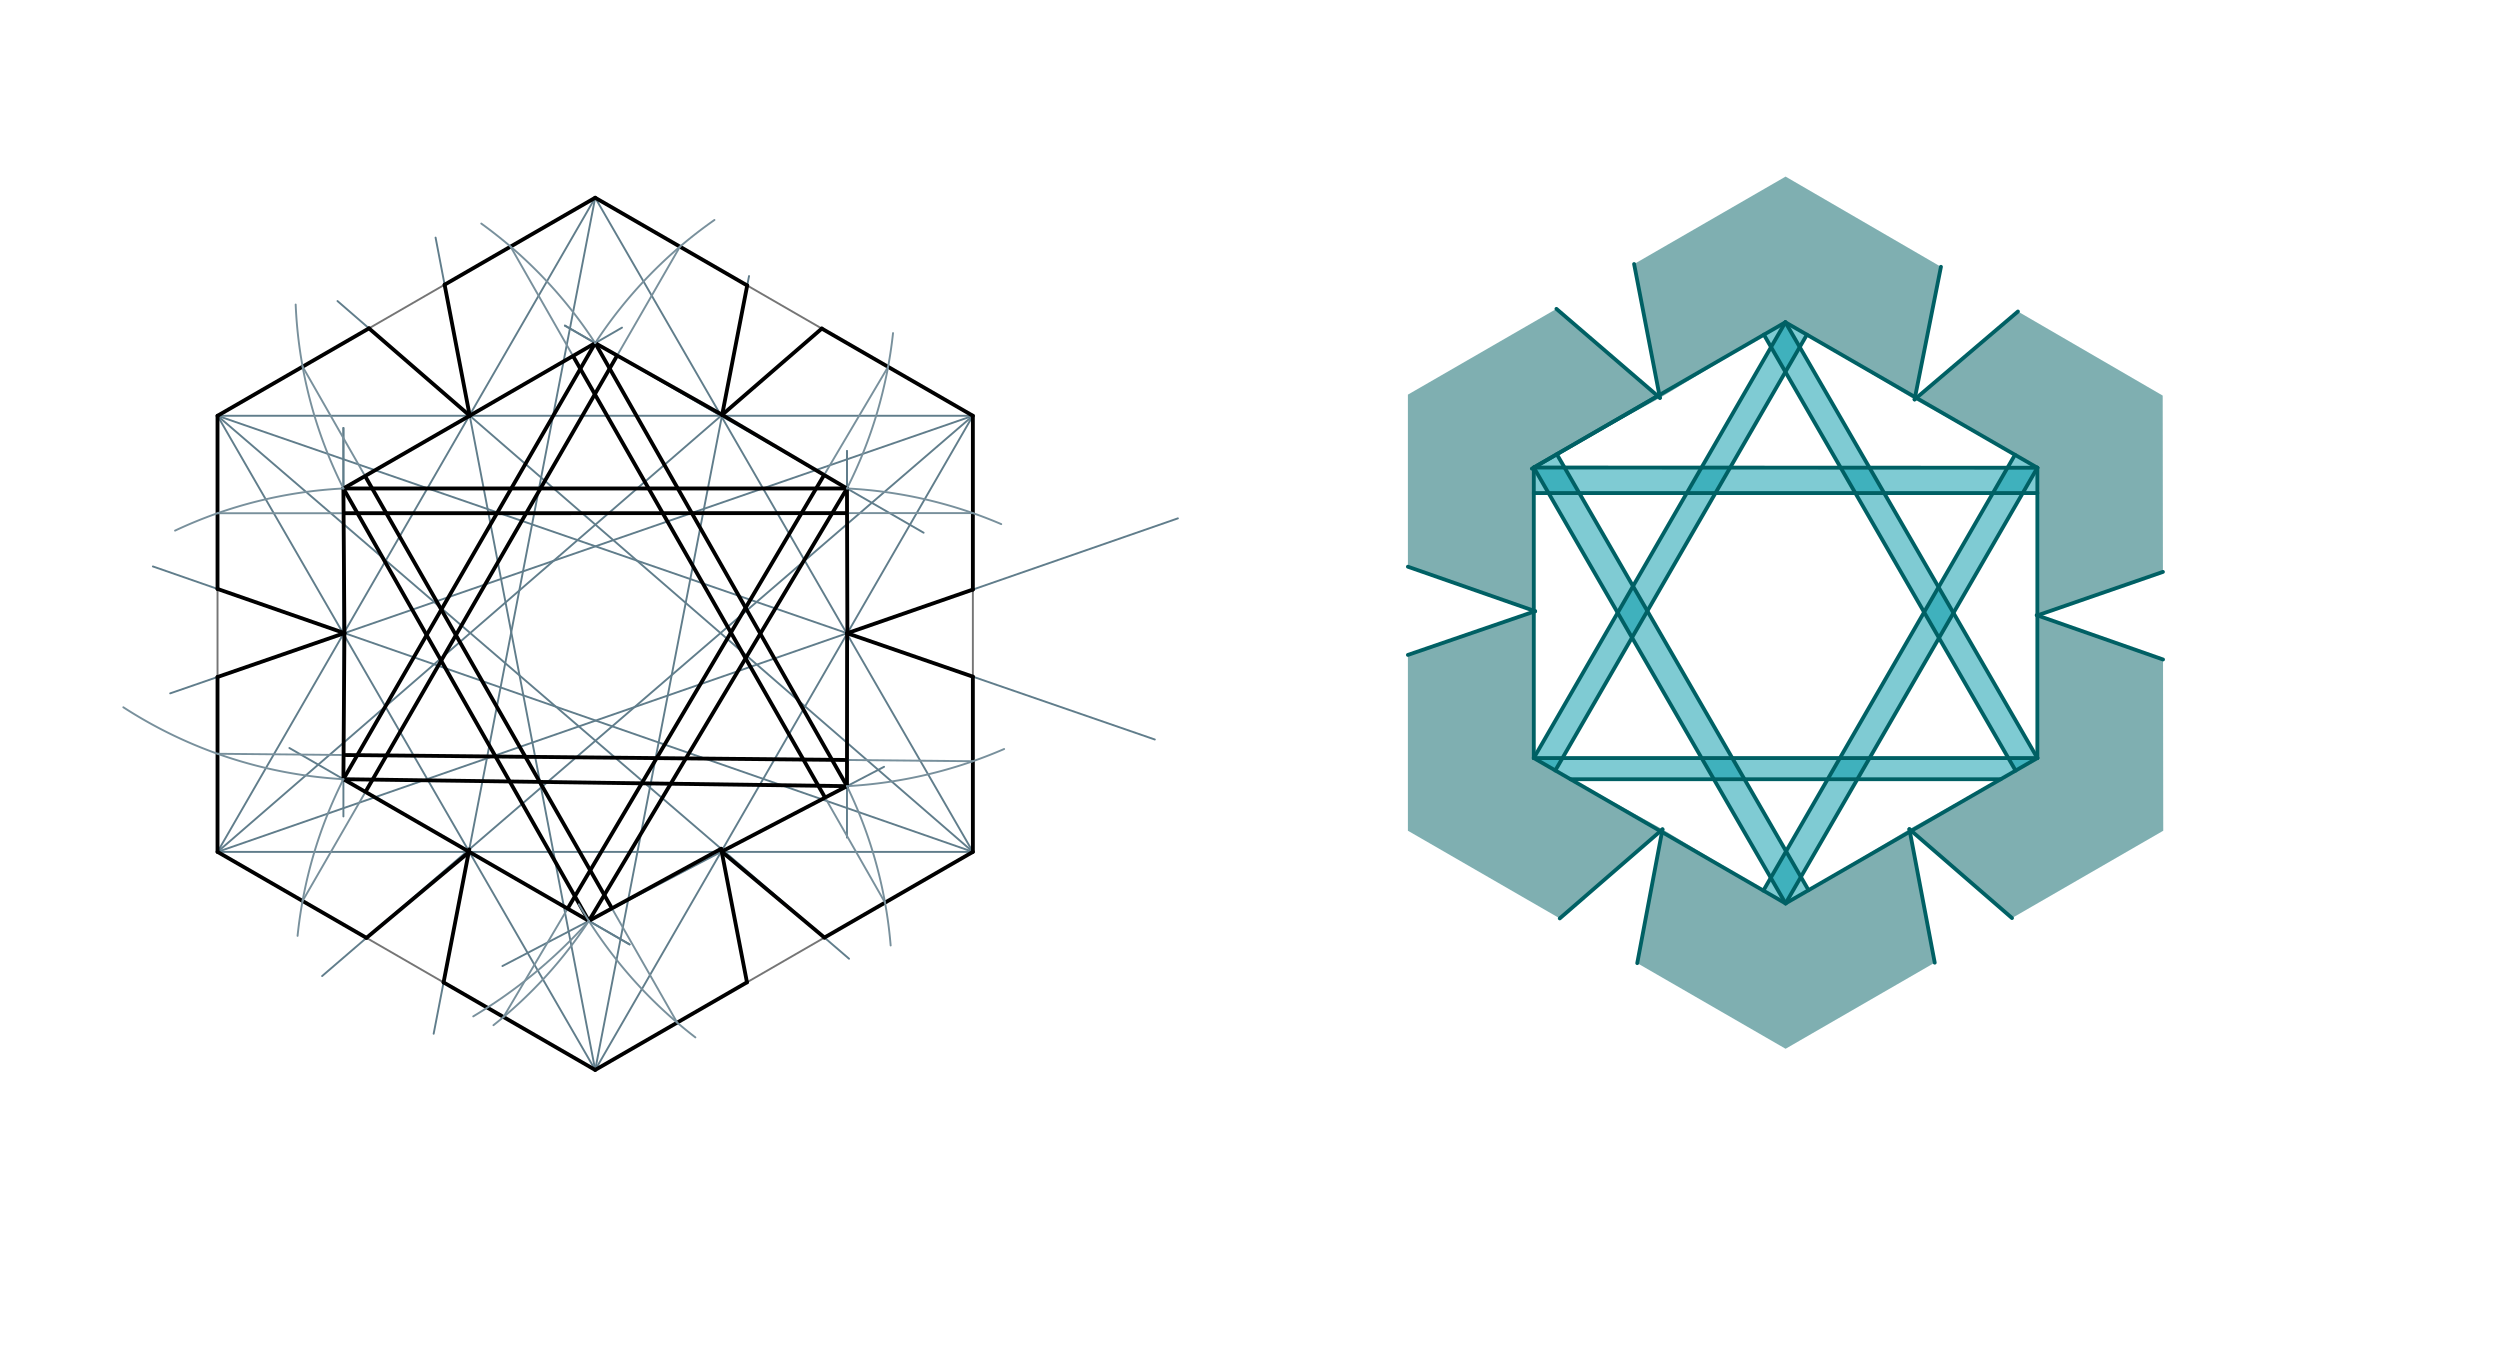 <svg xmlns="http://www.w3.org/2000/svg" class="svg--1it" height="100%" preserveAspectRatio="xMidYMid meet" viewBox="0 0 1300 700" width="100%"><defs><marker id="marker-arrow" markerHeight="16" markerUnits="userSpaceOnUse" markerWidth="24" orient="auto-start-reverse" refX="24" refY="4" viewBox="0 0 24 8"><path d="M 0 0 L 24 4 L 0 8 z" stroke="inherit"></path></marker></defs><g class="aux-layer--1FB"></g><g class="main-layer--3Vd"><g class="element--2qn"><g fill="#448aff" opacity="0.5"><path d="M 920.8 456.445 L 920.8 456.445 L 917.5 463.547 Z" stroke="none"></path></g></g><g class="element--2qn"><g fill="#006064" opacity="0.5"><path d="M 798.283 317.822 L 732.11 294.693 L 732.11 205.208 L 809.347 160.615 L 863.168 206.901 L 797.573 243.113 L 798.283 317.822 Z" stroke="none"></path></g></g><g class="element--2qn"><g fill="#006064" opacity="0.5"><path d="M 798.283 317.822 L 732.11 340.558 L 732.11 431.98 L 811.077 477.571 L 864.488 431.257 L 797.573 394.184 L 798.283 317.822 Z" stroke="none"></path></g></g><g class="element--2qn"><g fill="#006064" opacity="0.5"><path d="M 864.488 431.257 L 851.367 500.832 L 928.5 545.365 L 1006.057 500.588 L 992.884 431.161 L 928.5 469.775 L 864.488 431.257 Z" stroke="none"></path></g></g><g class="element--2qn"><g fill="#006064" opacity="0.5"><path d="M 992.884 431.161 L 1046.237 477.39 L 1124.89 431.98 L 1124.777 342.935 L 1059.426 320.013 L 1059.426 394.184 L 992.884 431.161 Z" stroke="none"></path></g></g><g class="element--2qn"><g fill="#006064" opacity="0.5"><path d="M 1059.426 320.013 L 1124.719 297.383 L 1124.603 205.704 L 1049.319 161.984 L 995.584 207.721 L 1059.426 243.224 L 1059.426 320.013 Z" stroke="none"></path></g></g><g class="element--2qn"><g fill="#006064" opacity="0.5"><path d="M 995.584 207.721 L 1009.29 138.739 L 928.5 91.822 L 849.733 137.298 L 863.168 206.901 L 928.404 167.578 L 995.584 207.721 Z" stroke="none"></path></g></g><g class="element--2qn"><g fill="#0097A7" opacity="0.5"><path d="M 809.555 236.196 L 797.573 243.113 L 928.5 469.775 L 940.434 462.885 L 809.555 236.196 Z" stroke="none"></path></g></g><g class="element--2qn"><g fill="#0097A7" opacity="0.5"><path d="M 797.573 256.399 L 1059.426 256.399 L 1059.426 243.224 L 797.573 243.113 L 797.573 256.399 Z" stroke="none"></path></g></g><g class="element--2qn"><g fill="#0097A7" opacity="0.5"><path d="M 939.585 174.033 L 808.754 400.639 L 797.573 394.184 L 928.404 167.578 L 939.585 174.033 Z" stroke="none"></path></g></g><g class="element--2qn"><g fill="#0097A7" opacity="0.5"><path d="M 928.404 167.578 L 917.225 174.032 L 1048.104 400.721 L 1059.426 394.184 L 928.404 167.578 Z" stroke="none"></path></g></g><g class="element--2qn"><g fill="#0097A7" opacity="0.5"><path d="M 1047.784 236.502 L 1059.426 243.224 L 928.5 469.775 L 916.953 463.108 L 1047.784 236.502 Z" stroke="none"></path></g></g><g class="element--2qn"><g fill="#0097A7" opacity="0.5"><path d="M 1059.426 394.184 L 797.573 394.184 L 816.656 405.202 L 1040.344 405.202 L 1059.426 394.184 Z" stroke="none"></path></g></g><g class="element--2qn"><line stroke="#757575" stroke-dasharray="none" stroke-linecap="round" stroke-width="1" x1="309.5" x2="505.89" y1="556.365" y2="442.98"></line></g><g class="element--2qn"><line stroke="#757575" stroke-dasharray="none" stroke-linecap="round" stroke-width="1" x1="505.89" x2="505.89" y1="442.98" y2="216.208"></line></g><g class="element--2qn"><line stroke="#757575" stroke-dasharray="none" stroke-linecap="round" stroke-width="1" x1="505.89" x2="309.5" y1="216.208" y2="102.822"></line></g><g class="element--2qn"><line stroke="#757575" stroke-dasharray="none" stroke-linecap="round" stroke-width="1" x1="309.5" x2="113.11" y1="102.822" y2="216.208"></line></g><g class="element--2qn"><line stroke="#757575" stroke-dasharray="none" stroke-linecap="round" stroke-width="1" x1="113.11" x2="113.11" y1="216.208" y2="442.98"></line></g><g class="element--2qn"><line stroke="#757575" stroke-dasharray="none" stroke-linecap="round" stroke-width="1" x1="113.11" x2="309.5" y1="442.98" y2="556.365"></line></g><g class="element--2qn"><line stroke="#607D8B" stroke-dasharray="none" stroke-linecap="round" stroke-width="1" x1="309.5" x2="113.11" y1="102.822" y2="442.98"></line></g><g class="element--2qn"><line stroke="#607D8B" stroke-dasharray="none" stroke-linecap="round" stroke-width="1" x1="113.11" x2="505.89" y1="442.98" y2="442.98"></line></g><g class="element--2qn"><line stroke="#607D8B" stroke-dasharray="none" stroke-linecap="round" stroke-width="1" x1="505.89" x2="309.5" y1="442.98" y2="102.822"></line></g><g class="element--2qn"><line stroke="#607D8B" stroke-dasharray="none" stroke-linecap="round" stroke-width="1" x1="113.11" x2="309.5" y1="216.208" y2="556.365"></line></g><g class="element--2qn"><line stroke="#607D8B" stroke-dasharray="none" stroke-linecap="round" stroke-width="1" x1="309.5" x2="505.89" y1="556.365" y2="216.208"></line></g><g class="element--2qn"><line stroke="#607D8B" stroke-dasharray="none" stroke-linecap="round" stroke-width="1" x1="505.89" x2="113.11" y1="216.208" y2="216.208"></line></g><g class="element--2qn"><line stroke="#607D8B" stroke-dasharray="none" stroke-linecap="round" stroke-width="1" x1="244.037" x2="178.283" y1="216.208" y2="254.171"></line></g><g class="element--2qn"><line stroke="#607D8B" stroke-dasharray="none" stroke-linecap="round" stroke-width="1" x1="178.283" x2="323.437" y1="254.171" y2="170.366"></line></g><g class="element--2qn"><line stroke="#607D8B" stroke-dasharray="none" stroke-linecap="round" stroke-width="1" x1="374.963" x2="293.746" y1="216.208" y2="169.317"></line></g><g class="element--2qn"><line stroke="#607D8B" stroke-dasharray="none" stroke-linecap="round" stroke-width="1" x1="293.746" x2="480.274" y1="169.317" y2="277.009"></line></g><g class="element--2qn"><line stroke="#607D8B" stroke-dasharray="none" stroke-linecap="round" stroke-width="1" x1="440.427" x2="440.427" y1="329.594" y2="234.547"></line></g><g class="element--2qn"><line stroke="#607D8B" stroke-dasharray="none" stroke-linecap="round" stroke-width="1" x1="440.427" x2="440.427" y1="234.547" y2="435.547"></line></g><g class="element--2qn"><line stroke="#607D8B" stroke-dasharray="none" stroke-linecap="round" stroke-width="1" x1="459.706" x2="261.267" y1="398.737" y2="502.339"></line></g><g class="element--2qn"><line stroke="#607D8B" stroke-dasharray="none" stroke-linecap="round" stroke-width="1" x1="244.037" x2="327.379" y1="442.98" y2="491.097"></line></g><g class="element--2qn"><line stroke="#607D8B" stroke-dasharray="none" stroke-linecap="round" stroke-width="1" x1="327.379" x2="150.484" y1="491.097" y2="388.967"></line></g><g class="element--2qn"><line stroke="#607D8B" stroke-dasharray="none" stroke-linecap="round" stroke-width="1" x1="178.573" x2="178.573" y1="329.594" y2="222.547"></line></g><g class="element--2qn"><line stroke="#607D8B" stroke-dasharray="none" stroke-linecap="round" stroke-width="1" x1="178.573" x2="178.573" y1="222.547" y2="424.547"></line></g><g class="element--2qn"><line stroke="#607D8B" stroke-dasharray="none" stroke-linecap="round" stroke-width="1" x1="113.11" x2="427.352" y1="442.98" y2="170.826"></line></g><g class="element--2qn"><line stroke="#607D8B" stroke-dasharray="none" stroke-linecap="round" stroke-width="1" x1="309.5" x2="389.5" y1="556.365" y2="143.547"></line></g><g class="element--2qn"><line stroke="#607D8B" stroke-dasharray="none" stroke-linecap="round" stroke-width="1" x1="309.5" x2="226.5" y1="556.365" y2="123.547"></line></g><g class="element--2qn"><line stroke="#607D8B" stroke-dasharray="none" stroke-linecap="round" stroke-width="1" x1="505.89" x2="175.5" y1="442.98" y2="156.547"></line></g><g class="element--2qn"><line stroke="#607D8B" stroke-dasharray="none" stroke-linecap="round" stroke-width="1" x1="505.89" x2="79.5" y1="442.98" y2="294.547"></line></g><g class="element--2qn"><line stroke="#607D8B" stroke-dasharray="none" stroke-linecap="round" stroke-width="1" x1="505.89" x2="88.5" y1="216.208" y2="360.547"></line></g><g class="element--2qn"><line stroke="#607D8B" stroke-dasharray="none" stroke-linecap="round" stroke-width="1" x1="505.89" x2="167.5" y1="216.208" y2="507.547"></line></g><g class="element--2qn"><line stroke="#607D8B" stroke-dasharray="none" stroke-linecap="round" stroke-width="1" x1="309.5" x2="225.5" y1="102.822" y2="537.547"></line></g><g class="element--2qn"><line stroke="#607D8B" stroke-dasharray="none" stroke-linecap="round" stroke-width="1" x1="113.11" x2="441.5" y1="216.208" y2="498.547"></line></g><g class="element--2qn"><line stroke="#607D8B" stroke-dasharray="none" stroke-linecap="round" stroke-width="1" x1="113.11" x2="612.5" y1="442.98" y2="269.547"></line></g><g class="element--2qn"><line stroke="#607D8B" stroke-dasharray="none" stroke-linecap="round" stroke-width="1" x1="113.11" x2="600.5" y1="216.208" y2="384.547"></line></g><g class="element--2qn"><line stroke="#000000" stroke-dasharray="none" stroke-linecap="round" stroke-width="2" x1="388.421" x2="309.5" y1="510.8" y2="556.365"></line></g><g class="element--2qn"><line stroke="#000000" stroke-dasharray="none" stroke-linecap="round" stroke-width="2" x1="230.659" x2="309.5" y1="510.847" y2="556.365"></line></g><g class="element--2qn"><line stroke="#000000" stroke-dasharray="none" stroke-linecap="round" stroke-width="2" x1="230.659" x2="244.028" y1="510.847" y2="441.66"></line></g><g class="element--2qn"><line stroke="#000000" stroke-dasharray="none" stroke-linecap="round" stroke-width="2" x1="243.799" x2="306.209" y1="442.843" y2="478.875"></line></g><g class="element--2qn"><line stroke="#000000" stroke-dasharray="none" stroke-linecap="round" stroke-width="2" x1="306.209" x2="374.989" y1="478.875" y2="441.363"></line></g><g class="element--2qn"><line stroke="#000000" stroke-dasharray="none" stroke-linecap="round" stroke-width="2" x1="374.989" x2="388.421" y1="441.363" y2="510.8"></line></g><g class="element--2qn"><line stroke="#000000" stroke-dasharray="none" stroke-linecap="round" stroke-width="2" x1="375.271" x2="428.702" y1="442.819" y2="487.544"></line></g><g class="element--2qn"><line stroke="#000000" stroke-dasharray="none" stroke-linecap="round" stroke-width="2" x1="428.702" x2="505.89" y1="487.544" y2="442.98"></line></g><g class="element--2qn"><line stroke="#000000" stroke-dasharray="none" stroke-linecap="round" stroke-width="2" x1="505.89" x2="505.89" y1="442.98" y2="351.87"></line></g><g class="element--2qn"><line stroke="#000000" stroke-dasharray="none" stroke-linecap="round" stroke-width="2" x1="505.89" x2="440.494" y1="351.87" y2="329.283"></line></g><g class="element--2qn"><line stroke="#000000" stroke-dasharray="none" stroke-linecap="round" stroke-width="2" x1="440.494" x2="440.427" y1="329.283" y2="408.802"></line></g><g class="element--2qn"><line stroke="#000000" stroke-dasharray="none" stroke-linecap="round" stroke-width="2" x1="440.427" x2="375.271" y1="408.802" y2="442.819"></line></g><g class="element--2qn"><line stroke="#000000" stroke-dasharray="none" stroke-linecap="round" stroke-width="2" x1="190.559" x2="244.037" y1="487.695" y2="442.98"></line></g><g class="element--2qn"><line stroke="#000000" stroke-dasharray="none" stroke-linecap="round" stroke-width="2" x1="190.559" x2="113.11" y1="487.695" y2="442.98"></line></g><g class="element--2qn"><line stroke="#000000" stroke-dasharray="none" stroke-linecap="round" stroke-width="2" x1="113.11" x2="113.11" y1="442.98" y2="352.036"></line></g><g class="element--2qn"><line stroke="#000000" stroke-dasharray="none" stroke-linecap="round" stroke-width="2" x1="113.11" x2="179.096" y1="352.036" y2="329.218"></line></g><g class="element--2qn"><line stroke="#000000" stroke-dasharray="none" stroke-linecap="round" stroke-width="2" x1="179.096" x2="178.573" y1="329.218" y2="405.184"></line></g><g class="element--2qn"><line stroke="#000000" stroke-dasharray="none" stroke-linecap="round" stroke-width="2" x1="178.573" x2="244.037" y1="405.184" y2="442.98"></line></g><g class="element--2qn"><line stroke="#000000" stroke-dasharray="none" stroke-linecap="round" stroke-width="2" x1="113.11" x2="179.096" y1="306.247" y2="329.218"></line></g><g class="element--2qn"><line stroke="#000000" stroke-dasharray="none" stroke-linecap="round" stroke-width="2" x1="113.11" x2="113.11" y1="306.247" y2="216.208"></line></g><g class="element--2qn"><line stroke="#000000" stroke-dasharray="none" stroke-linecap="round" stroke-width="2" x1="113.11" x2="191.868" y1="216.208" y2="170.737"></line></g><g class="element--2qn"><line stroke="#000000" stroke-dasharray="none" stroke-linecap="round" stroke-width="2" x1="191.868" x2="244.26" y1="170.737" y2="216.158"></line></g><g class="element--2qn"><line stroke="#000000" stroke-dasharray="none" stroke-linecap="round" stroke-width="2" x1="244.26" x2="178.573" y1="216.158" y2="254.003"></line></g><g class="element--2qn"><line stroke="#000000" stroke-dasharray="none" stroke-linecap="round" stroke-width="2" x1="178.573" x2="179.096" y1="254.003" y2="329.218"></line></g><g class="element--2qn"><line stroke="#000000" stroke-dasharray="none" stroke-linecap="round" stroke-width="2" x1="231.195" x2="244.26" y1="148.031" y2="216.158"></line></g><g class="element--2qn"><line stroke="#000000" stroke-dasharray="none" stroke-linecap="round" stroke-width="2" x1="231.195" x2="309.5" y1="148.031" y2="102.822"></line></g><g class="element--2qn"><line stroke="#000000" stroke-dasharray="none" stroke-linecap="round" stroke-width="2" x1="309.5" x2="388.548" y1="102.822" y2="148.46"></line></g><g class="element--2qn"><line stroke="#000000" stroke-dasharray="none" stroke-linecap="round" stroke-width="2" x1="388.548" x2="375.513" y1="148.46" y2="215.722"></line></g><g class="element--2qn"><line stroke="#000000" stroke-dasharray="none" stroke-linecap="round" stroke-width="2" x1="375.513" x2="309.5" y1="215.722" y2="178.413"></line></g><g class="element--2qn"><line stroke="#000000" stroke-dasharray="none" stroke-linecap="round" stroke-width="2" x1="309.5" x2="244.26" y1="178.413" y2="216.158"></line></g><g class="element--2qn"><line stroke="#000000" stroke-dasharray="none" stroke-linecap="round" stroke-width="2" x1="427.326" x2="375.513" y1="170.849" y2="215.722"></line></g><g class="element--2qn"><line stroke="#000000" stroke-dasharray="none" stroke-linecap="round" stroke-width="2" x1="427.326" x2="505.89" y1="170.849" y2="216.208"></line></g><g class="element--2qn"><line stroke="#000000" stroke-dasharray="none" stroke-linecap="round" stroke-width="2" x1="505.89" x2="505.89" y1="216.208" y2="306.571"></line></g><g class="element--2qn"><line stroke="#000000" stroke-dasharray="none" stroke-linecap="round" stroke-width="2" x1="505.89" x2="440.494" y1="306.571" y2="329.283"></line></g><g class="element--2qn"><line stroke="#000000" stroke-dasharray="none" stroke-linecap="round" stroke-width="2" x1="440.634" x2="440.427" y1="329.234" y2="254.003"></line></g><g class="element--2qn"><line stroke="#000000" stroke-dasharray="none" stroke-linecap="round" stroke-width="2" x1="440.427" x2="375.513" y1="254.003" y2="215.722"></line></g><g class="element--2qn"><line stroke="#000000" stroke-dasharray="none" stroke-linecap="round" stroke-width="2" x1="306.209" x2="178.573" y1="478.875" y2="254.003"></line></g><g class="element--2qn"><line stroke="#000000" stroke-dasharray="none" stroke-linecap="round" stroke-width="2" x1="178.573" x2="440.427" y1="254.003" y2="254.003"></line></g><g class="element--2qn"><line stroke="#000000" stroke-dasharray="none" stroke-linecap="round" stroke-width="2" x1="440.427" x2="306.209" y1="254.003" y2="478.875"></line></g><g class="element--2qn"><line stroke="#000000" stroke-dasharray="none" stroke-linecap="round" stroke-width="2" x1="178.573" x2="440.427" y1="405.184" y2="408.802"></line></g><g class="element--2qn"><line stroke="#000000" stroke-dasharray="none" stroke-linecap="round" stroke-width="2" x1="440.427" x2="309.5" y1="408.802" y2="178.413"></line></g><g class="element--2qn"><line stroke="#000000" stroke-dasharray="none" stroke-linecap="round" stroke-width="2" x1="309.5" x2="178.573" y1="178.413" y2="405.184"></line></g><g class="element--2qn"><path d="M 306.209 478.875 A 236.649 236.649 0 0 1 300.969 470.235" fill="none" stroke="#78909C" stroke-dasharray="none" stroke-linecap="round" stroke-width="1"></path></g><g class="element--2qn"><path d="M 440.427 408.802 A 233.271 233.271 0 0 1 463.139 491.642" fill="none" stroke="#78909C" stroke-dasharray="none" stroke-linecap="round" stroke-width="1"></path></g><g class="element--2qn"><path d="M 306.209 478.875 A 236.649 236.649 0 0 0 361.588 539.432" fill="none" stroke="#78909C" stroke-dasharray="none" stroke-linecap="round" stroke-width="1"></path></g><g class="element--2qn"><path d="M 440.427 254.003 A 233.835 233.835 0 0 1 520.634 272.539" fill="none" stroke="#78909C" stroke-dasharray="none" stroke-linecap="round" stroke-width="1"></path></g><g class="element--2qn"><path d="M 440.427 408.802 A 238.314 238.314 0 0 0 522.139 389.49" fill="none" stroke="#78909C" stroke-dasharray="none" stroke-linecap="round" stroke-width="1"></path></g><g class="element--2qn"><path d="M 440.427 254.003 A 234.537 234.537 0 0 0 464.377 173.21" fill="none" stroke="#78909C" stroke-dasharray="none" stroke-linecap="round" stroke-width="1"></path></g><g class="element--2qn"><path d="M 178.573 254.003 A 235.008 235.008 0 0 1 153.749 158.368" fill="none" stroke="#78909C" stroke-dasharray="none" stroke-linecap="round" stroke-width="1"></path></g><g class="element--2qn"><path d="M 309.5 178.413 A 234.33 234.33 0 0 0 250.269 116.252" fill="none" stroke="#78909C" stroke-dasharray="none" stroke-linecap="round" stroke-width="1"></path></g><g class="element--2qn"><path d="M 178.573 405.184 A 234.824 234.824 0 0 1 64.14 367.785" fill="none" stroke="#78909C" stroke-dasharray="none" stroke-linecap="round" stroke-width="1"></path></g><g class="element--2qn"><path d="M 306.209 478.875 A 259.013 259.013 0 0 1 246.095 528.514" fill="none" stroke="#78909C" stroke-dasharray="none" stroke-linecap="round" stroke-width="1"></path></g><g class="element--2qn"><path d="M 178.573 254.003 A 233.998 233.998 0 0 0 91.034 275.916" fill="none" stroke="#78909C" stroke-dasharray="none" stroke-linecap="round" stroke-width="1"></path></g><g class="element--2qn"><line stroke="#78909C" stroke-dasharray="none" stroke-linecap="round" stroke-width="1" x1="352.125" x2="157.36" y1="531.756" y2="190.66"></line></g><g class="element--2qn"><path d="M 306.209 478.875 A 231.031 231.031 0 0 1 256.602 533.104" fill="none" stroke="#78909C" stroke-dasharray="none" stroke-linecap="round" stroke-width="1"></path></g><g class="element--2qn"><line stroke="#78909C" stroke-dasharray="none" stroke-linecap="round" stroke-width="1" x1="261.824" x2="461.808" y1="528.84" y2="190.757"></line></g><g class="element--2qn"><line stroke="#78909C" stroke-dasharray="none" stroke-linecap="round" stroke-width="1" x1="113.11" x2="505.89" y1="391.96" y2="395.84"></line></g><g class="element--2qn"><line stroke="#78909C" stroke-dasharray="none" stroke-linecap="round" stroke-width="1" x1="505.89" x2="113.11" y1="266.816" y2="266.885"></line></g><g class="element--2qn"><line stroke="#78909C" stroke-dasharray="none" stroke-linecap="round" stroke-width="1" x1="265.493" x2="460.21" y1="128.23" y2="469.353"></line></g><g class="element--2qn"><path d="M 309.5 178.413 A 234.507 234.507 0 0 1 371.503 114.39" fill="none" stroke="#78909C" stroke-dasharray="none" stroke-linecap="round" stroke-width="1"></path></g><g class="element--2qn"><path d="M 178.573 405.184 A 234.927 234.927 0 0 0 154.739 486.641" fill="none" stroke="#78909C" stroke-dasharray="none" stroke-linecap="round" stroke-width="1"></path></g><g class="element--2qn"><line stroke="#78909C" stroke-dasharray="none" stroke-linecap="round" stroke-width="1" x1="157.331" x2="353.571" y1="468.511" y2="128.267"></line></g><g class="element--2qn"><line stroke="#000000" stroke-dasharray="none" stroke-linecap="round" stroke-width="2" x1="318.197" x2="189.827" y1="472.337" y2="247.52"></line></g><g class="element--2qn"><line stroke="#000000" stroke-dasharray="none" stroke-linecap="round" stroke-width="2" x1="178.66" x2="440.438" y1="392.607" y2="395.194"></line></g><g class="element--2qn"><line stroke="#000000" stroke-dasharray="none" stroke-linecap="round" stroke-width="2" x1="295.155" x2="428.542" y1="472.493" y2="246.995"></line></g><g class="element--2qn"><line stroke="#000000" stroke-dasharray="none" stroke-linecap="round" stroke-width="2" x1="320.925" x2="190.038" y1="184.87" y2="411.803"></line></g><g class="element--2qn"><line stroke="#000000" stroke-dasharray="none" stroke-linecap="round" stroke-width="2" x1="429.04" x2="297.952" y1="414.747" y2="185.094"></line></g><g class="element--2qn"><line stroke="#000000" stroke-dasharray="none" stroke-linecap="round" stroke-width="2" x1="440.462" x2="178.663" y1="266.827" y2="266.873"></line></g><g class="element--2qn"><line stroke="#006064" stroke-dasharray="none" stroke-linecap="round" stroke-width="2" x1="862.941" x2="796.567" y1="205.373" y2="243.694"></line></g><g class="element--2qn"><line stroke="#006064" stroke-dasharray="none" stroke-linecap="round" stroke-width="2" x1="797.573" x2="797.573" y1="394.184" y2="243.113"></line></g><g class="element--2qn"><line stroke="#006064" stroke-dasharray="none" stroke-linecap="round" stroke-width="2" x1="797.573" x2="928.404" y1="243.113" y2="167.578"></line></g><g class="element--2qn"><line stroke="#006064" stroke-dasharray="none" stroke-linecap="round" stroke-width="2" x1="928.404" x2="1059.426" y1="167.578" y2="243.224"></line></g><g class="element--2qn"><line stroke="#006064" stroke-dasharray="none" stroke-linecap="round" stroke-width="2" x1="1059.426" x2="1059.426" y1="243.224" y2="394.184"></line></g><g class="element--2qn"><line stroke="#006064" stroke-dasharray="none" stroke-linecap="round" stroke-width="2" x1="1059.426" x2="928.5" y1="394.184" y2="469.775"></line></g><g class="element--2qn"><line stroke="#006064" stroke-dasharray="none" stroke-linecap="round" stroke-width="2" x1="928.5" x2="797.573" y1="469.775" y2="394.184"></line></g><g class="element--2qn"><line stroke="#006064" stroke-dasharray="none" stroke-linecap="round" stroke-width="2" x1="864.488" x2="851.367" y1="431.257" y2="500.832"></line></g><g class="element--2qn"><line stroke="#006064" stroke-dasharray="none" stroke-linecap="round" stroke-width="2" x1="1006.057" x2="992.884" y1="500.588" y2="431.161"></line></g><g class="element--2qn"><line stroke="#006064" stroke-dasharray="none" stroke-linecap="round" stroke-width="2" x1="992.884" x2="1046.237" y1="431.161" y2="477.39"></line></g><g class="element--2qn"><line stroke="#006064" stroke-dasharray="none" stroke-linecap="round" stroke-width="2" x1="1124.777" x2="1059.071" y1="342.935" y2="319.889"></line></g><g class="element--2qn"><line stroke="#006064" stroke-dasharray="none" stroke-linecap="round" stroke-width="2" x1="1059.426" x2="1124.719" y1="320.013" y2="297.383"></line></g><g class="element--2qn"><line stroke="#006064" stroke-dasharray="none" stroke-linecap="round" stroke-width="2" x1="1049.319" x2="995.584" y1="161.984" y2="207.721"></line></g><g class="element--2qn"><line stroke="#006064" stroke-dasharray="none" stroke-linecap="round" stroke-width="2" x1="995.584" x2="1009.29" y1="207.721" y2="138.739"></line></g><g class="element--2qn"><line stroke="#006064" stroke-dasharray="none" stroke-linecap="round" stroke-width="2" x1="849.733" x2="863.168" y1="137.298" y2="206.901"></line></g><g class="element--2qn"><line stroke="#006064" stroke-dasharray="none" stroke-linecap="round" stroke-width="2" x1="863.168" x2="809.347" y1="206.901" y2="160.615"></line></g><g class="element--2qn"><line stroke="#006064" stroke-dasharray="none" stroke-linecap="round" stroke-width="2" x1="732.11" x2="798.283" y1="294.693" y2="317.822"></line></g><g class="element--2qn"><line stroke="#006064" stroke-dasharray="none" stroke-linecap="round" stroke-width="2" x1="798.283" x2="732.11" y1="317.822" y2="340.558"></line></g><g class="element--2qn"><line stroke="#006064" stroke-dasharray="none" stroke-linecap="round" stroke-width="2" x1="811.077" x2="864.488" y1="477.571" y2="431.257"></line></g><g class="element--2qn"><line stroke="#006064" stroke-dasharray="none" stroke-linecap="round" stroke-width="2" x1="928.5" x2="797.573" y1="469.775" y2="243.113"></line></g><g class="element--2qn"><line stroke="#006064" stroke-dasharray="none" stroke-linecap="round" stroke-width="2" x1="797.573" x2="1059.426" y1="243.113" y2="243.224"></line></g><g class="element--2qn"><line stroke="#006064" stroke-dasharray="none" stroke-linecap="round" stroke-width="2" x1="1059.426" x2="928.5" y1="243.224" y2="469.775"></line></g><g class="element--2qn"><line stroke="#006064" stroke-dasharray="none" stroke-linecap="round" stroke-width="2" x1="797.573" x2="928.404" y1="394.184" y2="167.578"></line></g><g class="element--2qn"><line stroke="#006064" stroke-dasharray="none" stroke-linecap="round" stroke-width="2" x1="928.404" x2="1059.426" y1="167.578" y2="394.184"></line></g><g class="element--2qn"><line stroke="#006064" stroke-dasharray="none" stroke-linecap="round" stroke-width="2" x1="1059.426" x2="797.573" y1="394.184" y2="394.184"></line></g><g class="element--2qn"><line stroke="#006064" stroke-dasharray="none" stroke-linecap="round" stroke-width="2" x1="808.754" x2="939.585" y1="400.639" y2="174.033"></line></g><g class="element--2qn"><line stroke="#006064" stroke-dasharray="none" stroke-linecap="round" stroke-width="2" x1="797.573" x2="1059.426" y1="256.399" y2="256.399"></line></g><g class="element--2qn"><line stroke="#006064" stroke-dasharray="none" stroke-linecap="round" stroke-width="2" x1="1048.104" x2="917.225" y1="400.721" y2="174.032"></line></g><g class="element--2qn"><line stroke="#006064" stroke-dasharray="none" stroke-linecap="round" stroke-width="2" x1="940.434" x2="809.555" y1="462.885" y2="236.196"></line></g><g class="element--2qn"><line stroke="#006064" stroke-dasharray="none" stroke-linecap="round" stroke-width="2" x1="1047.784" x2="916.953" y1="236.502" y2="463.108"></line></g><g class="element--2qn"><line stroke="#006064" stroke-dasharray="none" stroke-linecap="round" stroke-width="2" x1="816.656" x2="1040.344" y1="405.202" y2="405.202"></line></g></g><g class="snaps-layer--2PT"></g><g class="temp-layer--rAP"></g></svg>